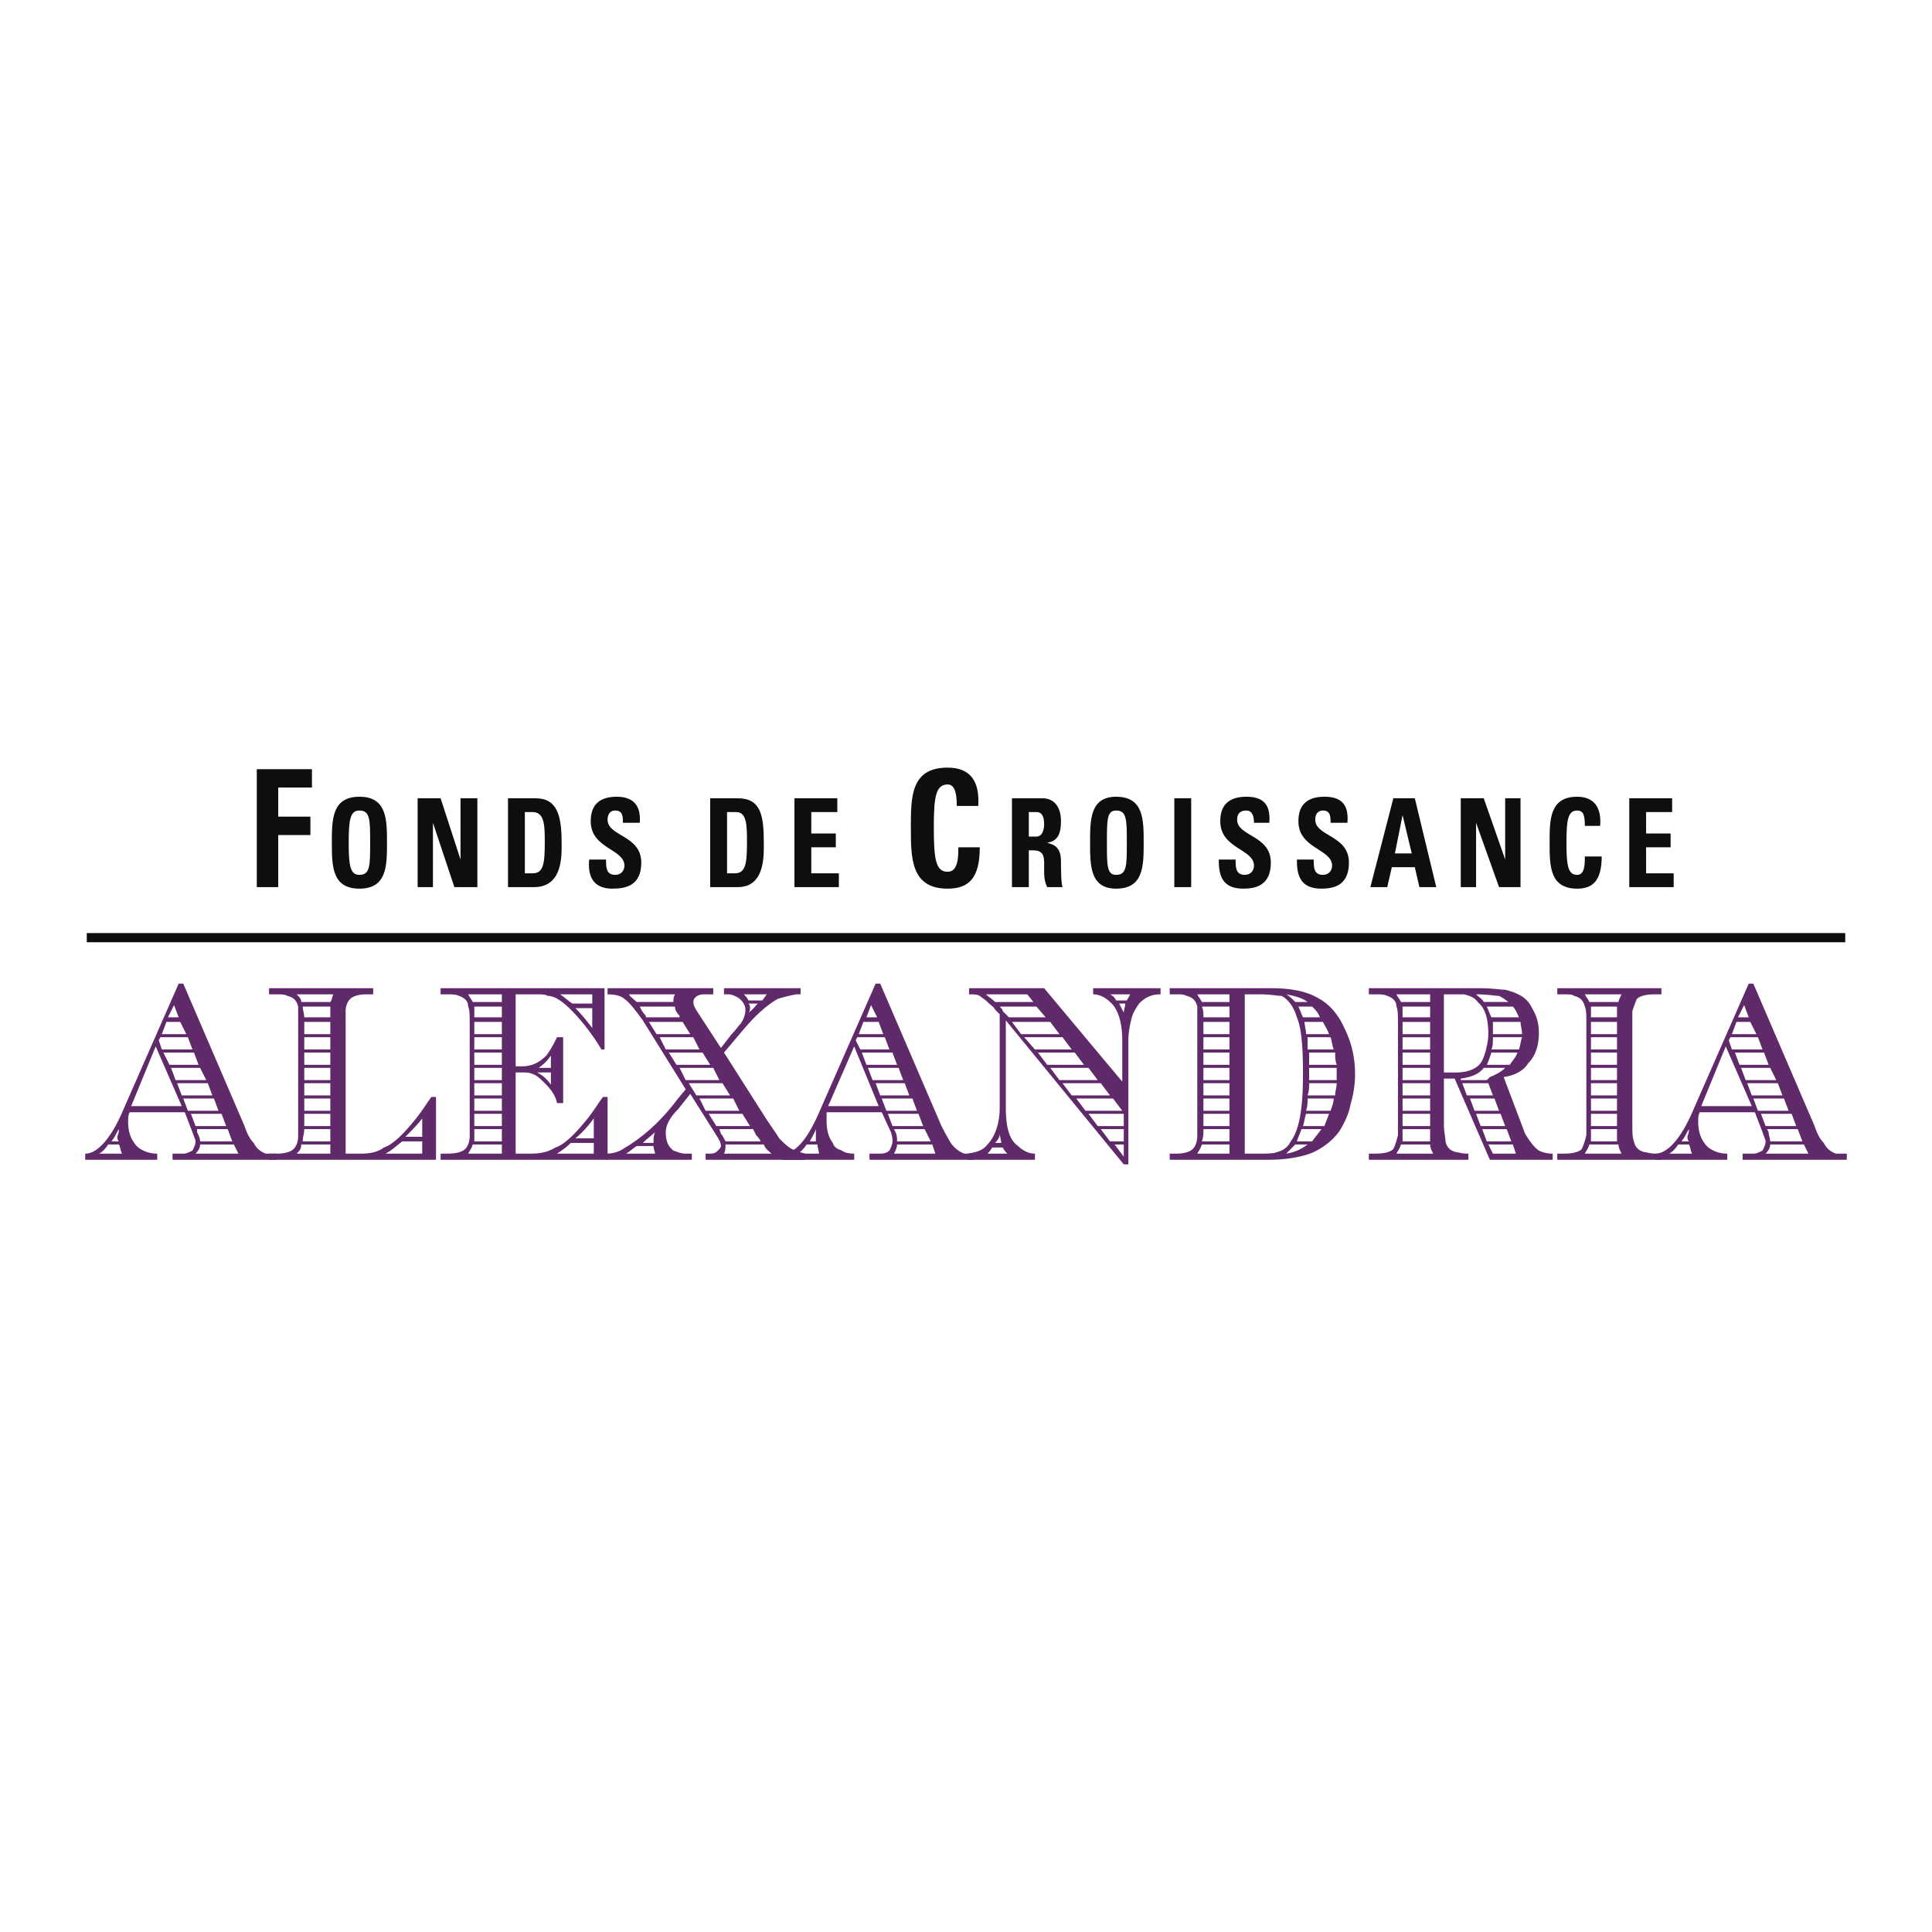 <svg xmlns="http://www.w3.org/2000/svg" width="2500" height="2500" viewBox="0 0 192.756 192.756"><g fill-rule="evenodd" clip-rule="evenodd"><path fill="#fff" d="M0 0h192.756v192.756H0V0z"/><path fill="#0c0e0f" d="M8.657 94.009H184.1v-.917H8.657v.917zM25.621 88.508V76.74h5.501v1.834H27.76v2.904h3.209v1.834H27.76v5.196h-2.139zM35.859 87.285c-.917 0-1.07-.917-1.07-3.209s.153-3.209 1.07-3.209c1.07 0 1.07.917 1.07 3.209s0 3.209-1.07 3.209zm0 1.376c2.751 0 2.751-2.292 2.751-4.585 0-2.292 0-4.585-2.751-4.585-2.75 0-2.75 2.293-2.75 4.585s0 4.585 2.75 4.585zM41.667 88.508v-8.864h2.292l1.987 6.113v-6.113h1.681v8.864h-2.293l-2.139-6.419v6.419h-1.528zM52.365 81.02h.764c1.223 0 1.223 1.375 1.223 3.056 0 2.14-.152 3.057-1.223 3.057h-.764V81.02zm-1.681 7.488h2.598c2.903 0 2.751-3.209 2.751-4.432 0-2.751-.459-4.432-2.599-4.432h-2.75v8.864zM61.076 88.661c-1.987 0-2.445-1.375-2.292-2.904h1.681c0 .764 0 1.528.917 1.528.611 0 .917-.458.917-.917 0-1.681-3.362-1.681-3.362-4.432 0-1.375.611-2.446 2.598-2.446 1.529 0 2.445.765 2.293 2.599h-1.681c0-.611 0-1.223-.764-1.223-.458 0-.765.306-.765.917 0 1.681 3.362 1.528 3.362 4.279-.001 2.293-1.529 2.599-2.904 2.599zM72.538 81.02h.917c1.07 0 1.07 1.375 1.07 3.056 0 2.14-.153 3.057-1.223 3.057h-.764V81.02zm-1.682 7.488h2.751c2.75 0 2.598-3.209 2.598-4.432 0-2.751-.306-4.432-2.598-4.432h-2.751v8.864zM79.262 88.508v-8.864h4.279v1.376h-2.598v2.139h2.445v1.376h-2.445v2.597h2.751v1.376h-4.432zM90.876 82.547c0-3.057 0-5.96 3.667-5.96 2.292 0 3.21 1.375 3.058 3.82H95.46c0-1.528-.306-2.139-.917-2.139-1.223 0-1.375 1.375-1.375 4.279 0 3.057.153 4.432 1.375 4.432 1.07 0 1.07-1.528 1.07-2.445h2.14c0 3.056-1.07 4.126-3.21 4.126-3.667.001-3.667-3.056-3.667-6.113zM102.645 81.02h.764c.459 0 .764.305.764 1.222 0 .459-.152 1.223-.764 1.223h-.764V81.02zm0 3.82h.457c1.223 0 1.07.917 1.07 1.987 0 .458 0 1.07.307 1.681h1.527c-.152-.458-.152-1.987-.152-2.598 0-1.681-1.07-1.681-1.375-1.834 1.068-.153 1.375-.917 1.375-2.139 0-1.529-.764-2.292-1.834-2.292h-3.057v8.864h1.682V84.84zM111.355 87.285c-.918 0-.918-.917-.918-3.209s0-3.209.918-3.209c1.068 0 1.068.917 1.068 3.209.001 2.292.001 3.209-1.068 3.209zm0 1.376c2.75 0 2.75-2.292 2.75-4.585 0-2.292 0-4.585-2.75-4.585-2.598 0-2.598 2.293-2.598 4.585.001 2.292.001 4.585 2.598 4.585zM117.162 79.644h1.682v8.864h-1.682v-8.864zM124.039 88.661c-2.139 0-2.445-1.375-2.445-2.904h1.682c0 .764 0 1.528.916 1.528.611 0 .918-.458.918-.917 0-1.681-3.363-1.681-3.363-4.432 0-1.375.611-2.446 2.6-2.446 1.68 0 2.445.765 2.291 2.599h-1.527c0-.611-.152-1.223-.764-1.223s-.918.306-.918.917c0 1.681 3.363 1.528 3.363 4.279-.001 2.293-1.53 2.599-2.753 2.599zM131.834 88.661c-2.141 0-2.445-1.375-2.445-2.904h1.68c0 .764 0 1.528.918 1.528.611 0 .916-.458.916-.917 0-1.681-3.361-1.681-3.361-4.432 0-1.375.611-2.446 2.598-2.446 1.682 0 2.445.765 2.293 2.599h-1.682c0-.611 0-1.223-.764-1.223-.459 0-.764.306-.764.917 0 1.681 3.361 1.528 3.361 4.279 0 2.293-1.527 2.599-2.75 2.599zM140.85 85.146h-1.68l.764-3.821.916 3.821zm-2.446 3.362l.459-1.987h2.293l.457 1.987h1.682l-2.139-8.864h-2.141l-2.293 8.864h1.682zM145.74 88.508v-8.864h2.293l2.139 6.113v-6.113h1.529v8.864h-2.14l-2.293-6.419v6.419h-1.528zM154.604 84.076c0-2.292 0-4.585 2.752-4.585 1.68 0 2.445 1.07 2.291 2.904h-1.527c0-1.07-.152-1.528-.764-1.528-.918 0-1.07.917-1.07 3.209s.152 3.209 1.07 3.209c.764 0 .764-1.07.764-1.833h1.682c0 2.445-.918 3.209-2.445 3.209-2.753 0-2.753-2.293-2.753-4.585zM162.551 88.508v-8.864h4.279v1.376h-2.598v2.139h2.446v1.376h-2.446v2.597h2.75v1.376h-4.431z"/><path d="M11.866 114.182c.153.307.153.611.306.918H9.879c.306-.152.611-.459.917-.918h1.07zm7.336-1.223c.153.459.306.766.306.918 0 .305-.153.611-.306.916-.306.154-.611.307-.917.307h-1.07v.611h10.392v-.611h-1.07a2.046 2.046 0 0 1-1.223-1.07c-.305-.305-.611-.764-.917-1.682l-6.113-14.211h-.458l-5.501 12.531c-1.223 2.902-2.598 4.432-3.821 4.432v.611h7.183v-.611c-.611 0-1.07-.152-1.376-.307-.305-.152-.611-.305-.917-.764-.458-.611-.611-1.375-.611-2.139 0-.307 0-.611.153-.918h5.501l.765 1.987zm-7.336-.305c0 .459-.153.611-.153.764s0 .307.153.459h-.764c.306-.307.459-.764.764-1.223zm11.462 1.528l.458.918h-4.279c.306-.307.458-.611.458-.918h3.363zm-3.362-.305c0-.307-.153-.611-.306-.918v-.305h3.057l.458 1.223h-3.209zm-.459-1.529l-.458-1.223h3.057l.458 1.223h-3.057zm-.764-1.528l-.458-1.223h3.057l.458 1.223h-3.057zm-.611-1.529l-.458-1.221h3.057l.458 1.221h-3.057zm-.611-1.527l-.459-1.223h2.904l.611 1.223h-3.056zm-.612-1.528l-.611-1.223h3.056l.458 1.223h-2.903zm-.763-1.529l-.306-.916.153-.307h2.751l.458 1.223h-3.056zm0-1.527l.458-1.223h1.375l.611 1.223h-2.444zm.61-1.682l.611-1.223.458 1.223h-1.069zm-3.667 8.863l2.445-5.959 2.598 5.959h-5.043z" fill="#602969"/><path d="M30.052 99.969c0-.305-.153-.457-.458-.764h3.667c-.152.307-.152.611-.305.764h-2.904zm4.432 2.14v-1.223c0-.459.153-.918.459-1.223s.917-.459 1.681-.459h.611v-.611H26.843v.611h.764c.459 0 .764 0 1.07.154.611.152.917.457 1.07 1.068V113.264c0 .611-.153 1.07-.458 1.375-.306.307-.917.459-1.681.459h-.764v.611h16.658v-6.266h-.458c-.458.611-.917 1.375-1.528 2.139-1.223 1.529-2.292 2.598-3.209 2.904-.611.459-1.375.611-2.292.611h-1.528v-12.988h-.003zm-1.528-.918v.307h-2.598c0-.307-.153-.764-.153-1.07h2.751v.763zm-2.598.766h2.598v1.223h-2.598v-1.223zm0 1.527h2.598v1.223h-2.598v-1.223zm0 1.53h2.598v1.223h-2.598v-1.223zm0 1.527h2.598v1.223h-2.598v-1.223zm0 1.529h2.598v1.221h-2.598v-1.221zm0 1.528h2.598v1.223h-2.598v-1.223zm0 1.527h2.598v1.223h-2.598v-1.223zm2.598 2.752h-2.751c0-.459.153-.764.153-1.223h2.598v1.223zm0 1.223h-3.362c.306-.307.458-.459.458-.918h2.904v.918zm9.169-1.223v1.223h-3.668c.611-.307 1.07-.764 1.681-1.223h1.987zm0-2.293v1.834h-1.681c.612-.611 1.223-1.223 1.681-1.834zM57.102 100.123c-.458-.307-.764-.611-1.223-.918h3.209v.918h-1.986zm-13.143-1.529v.611h.611c.458 0 .917 0 1.223.154.458.152.917.457.917 1.068.152.307.152.918.152 1.682v11.156c0 .611-.152 1.07-.458 1.375-.306.307-.917.459-1.833.459h-.611v.611h16.657v-6.266h-.458c-.458.611-.917 1.375-1.528 2.139-1.223 1.529-2.292 2.598-3.209 2.904-.765.459-1.528.611-2.445.611h-1.528V107h.611c.458 0 .764 0 1.069.152.458.152.765.459 1.223.918.612.611 1.07 1.221 1.223 1.986h.611v-6.572h-.611c-.306.611-.611 1.223-1.07 1.834-.764.764-1.528 1.07-2.445 1.07h-.611v-7.184h2.139c.458 0 .764 0 1.07.154.611 0 1.376.457 2.292 1.375 1.07 1.068 2.14 2.445 3.057 3.973h.306v-6.113H43.959v.001zm15.13 3.974c-.458-.611-1.07-1.377-1.681-1.986h1.681v1.986zm.153 11.461v1.07h-3.668c.459-.307.917-.611 1.375-1.07h2.293zm0-2.445v1.986h-1.834c.764-.611 1.375-1.375 1.834-1.986zM54.963 107v1.223A3.599 3.599 0 0 0 53.587 107h1.376zm0-1.682v1.223H53.74a4.634 4.634 0 0 0 1.223-1.223zm-7.795-5.349c-.153-.305-.306-.457-.458-.764h3.361v.764h-2.903zm2.904 1.529h-2.75v-1.07h2.75v1.07zm-2.751.459h2.75v1.223h-2.75v-1.223zm0 1.527h2.75v1.223h-2.75v-1.223zm0 1.53h2.75v1.223h-2.75v-1.223zm0 1.527h2.75v1.223h-2.75v-1.223zm0 1.529h2.75v1.221h-2.75v-1.221zm0 1.528h2.75v1.223h-2.75v-1.223zm0 1.527h2.75v1.223h-2.75v-1.223zm2.751 2.752h-2.75v-1.223h2.75v1.223zm0 1.223H46.71c.152-.307.305-.459.458-.918h2.903v.918h.001z" fill="#602969"/><path d="M74.677 99.816c-.153-.305-.306-.457-.458-.611h2.292c-.153.154-.305.459-.458.611h-1.376zm-5.043 1.223c-.306-.457-.458-.764-.458-1.07 0-.457.458-.764 1.07-.764h.917v-.611H60.617v.611c.765 0 1.376.154 1.682.459.458.305 1.07 1.07 1.833 2.139l4.279 6.879-.764.916c-1.834 2.445-3.668 3.973-5.501 5.043-.458.307-1.07.459-1.681.459v.611h8.558v-.611h-.611c-.458 0-.764-.152-1.223-.307-.611-.457-.764-1.068-.764-1.834 0-.611.306-1.375 1.223-2.291l1.223-1.529 2.598 4.127c.306.459.458.764.458 1.07 0 .152-.153.305-.306.457-.153.154-.306.307-.764.307h-.458v.611h9.934v-.611c-.458-.152-.764-.152-.917-.307-.611-.152-1.07-.611-1.681-1.223-.153-.305-.611-.916-1.223-1.834l-4.279-6.723 1.681-1.988c1.376-1.68 2.598-2.75 3.668-3.361.458-.152 1.07-.305 1.834-.459h.458v-.611h-7.641v.611h.458c.305 0 .611.154.917.307.458.305.764.764.764 1.223 0 .457-.153.916-.458 1.375-.305.305-.458.611-.917 1.07l-1.069 1.375-2.294-3.516zm5.043 0c.153-.152.153-.305.153-.457 0-.154 0-.307-.153-.459h.917c-.153.152-.459.611-.917.916zm-11.156-1.07c-.306-.305-.611-.457-.765-.764h4.585c-.153.307-.153.459-.153.611v.152h-3.667v.001zm4.279 1.377v.152h-3.362v-.152c-.306-.307-.459-.611-.611-.918h3.515c-.001.306.152.611.458.918zm1.07 1.834h-3.362l-.764-1.223h3.362l.764 1.223zm.917 1.527h-3.362l-.611-1.223h3.362l.611 1.223zm1.069 1.529h-3.362l-.764-1.223h3.362l.764 1.223zm.917 1.528h-3.362l-.611-1.223h3.361l.612 1.223zm1.07 1.527h-3.362l-.764-1.221h3.362l.764 1.221zm.917 1.529h-3.362l-.611-1.223h3.362l.611 1.223zm1.07 1.528h-3.362l-.764-1.223h3.362l.764 1.223zm.611.918c.153.152.306.305.459.611h-3.515c-.153-.307-.306-.611-.458-.764l-.153-.459h3.362l.305.612zm1.528 1.834h-4.737c.153-.307.153-.611.153-.918h3.821c.152.459.458.611.763.918zm-11.767-.764c0 .305.153.611.153.764h-2.904c.305-.152.611-.459 1.07-.764h1.681zm.153-1.377c-.153.307-.153.611-.153 1.07h-1.07c.458-.459.917-.763 1.223-1.07z" fill="#602969"/><path d="M81.554 114.182c0 .307.152.611.152.918h-2.139c.306-.152.611-.459.917-.918h1.07zm7.336-1.223c.153.459.153.766.153.918 0 .305-.153.611-.306.916-.153.154-.458.307-.917.307h-1.07v.611h10.393v-.611h-.917c-.458-.152-.917-.459-1.375-1.07-.153-.305-.459-.764-.917-1.682L87.82 98.137h-.458l-5.501 12.531c-1.223 2.902-2.445 4.432-3.821 4.432v.611h7.183v-.611c-.611 0-1.069-.152-1.223-.307-.458-.152-.764-.305-.917-.764-.459-.611-.611-1.375-.611-2.139v-.918h5.501l.917 1.987zm-7.489-.305v1.223h-.611c.153-.307.459-.764.611-1.223zm11.615 1.528l.305.918h-4.126c.153-.307.306-.611.306-.918h3.515zm-3.515-.305c0-.307 0-.611-.153-.918l-.153-.305h3.056l.611 1.223h-3.361zm-.459-1.529l-.458-1.223h3.057l.458 1.223h-3.057zm-.611-1.528l-.458-1.223h3.056l.459 1.223h-3.057zm-.611-1.529l-.458-1.221h2.904l.458 1.221H87.82zm-.764-1.527l-.458-1.223h3.057l.458 1.223h-3.057zm-.611-1.528l-.459-1.223h3.057l.458 1.223h-3.056zm-.612-1.529l-.458-.916.153-.307h2.75l.458 1.223h-2.903zm-.153-1.527l.458-1.223h1.528l.458 1.223H85.68zm.765-1.682l.458-1.223.611 1.223h-1.069zm-3.821 8.863l2.598-5.959 2.445 5.959h-5.043z" fill="#602969"/><path d="M99.281 99.969c-.305-.305-.764-.609-.916-.764h4.125l.611.764h-3.82zm-2.597-1.375v.611h.153c.306 0 .611 0 .917.154.152.152.459.305.764.609.307.307.611.459.764.766l.459.457v9.322c0 1.529-.459 2.904-1.223 3.668-.459.611-1.07.766-1.987.918v.611h6.725v-.61c-.611 0-1.223-.307-1.682-.764-.916-.611-1.223-1.988-1.223-3.822v-8.711l11.768 14.367h.459v-12.379c0-.766.152-1.529.305-2.141s.459-1.068.764-1.527c.611-.611 1.223-.918 2.141-.918v-.611h-6.725v.611c.611 0 1.223.307 1.682.764.764.613 1.223 1.988 1.223 3.822v4.125l-7.795-9.322h-7.489zm7.64 2.904h-3.666l-.613-.611c0-.152-.152-.305-.305-.459h3.668l.916 1.07zm1.377 1.682h-3.822l-.916-1.223h3.82l.918 1.223zm1.223 1.527h-3.668l-1.07-1.223h3.82l.918 1.223zm1.222 1.529h-3.668l-.918-1.223h3.668l.918 1.223zm1.375 1.528h-3.82l-.918-1.223h3.82l.918 1.223zm1.223 1.527h-3.82l-.918-1.221h3.82l.918 1.221zm1.223 1.529h-3.668l-.918-1.223h3.668l.918 1.223zm.152 1.528h-2.598l-.918-1.223h3.516v1.223zm0 1.529h-1.375l-.918-1.223h2.293v1.223zm0 1.527l-.918-1.223h.918v1.223zm-12.074-.916c.154.305.307.459.459.611h-1.986a2.12 2.12 0 0 0 .459-.611h1.068zm-.305-1.375c0 .305.152.611.152.916h-.611c.307-.304.459-.611.459-.916zm11.004-13.908h1.986c0 .154-.152.307-.307.611h-1.068a1.21 1.21 0 0 0-.611-.611zm1.527.918c0 .305-.152.611-.152.916l-.459-.916h.611zM129.234 99.969c-.305-.305-.609-.609-.916-.764.764.154 1.529.307 2.139.764h-1.223zm-9.779 13.297c0 .611-.152 1.07-.459 1.375-.307.307-.916.459-1.682.459h-.611v.611h9.781c1.986 0 3.516-.307 4.584-.764.918-.459 1.834-1.07 2.6-2.141.457-.764.916-1.682 1.068-2.598.307-1.07.459-1.986.459-3.057 0-1.527-.305-3.057-1.07-4.584-.611-1.377-1.527-2.445-2.75-3.057-1.07-.611-2.598-.918-4.584-.918h-10.088v.611h.611c.459 0 .766 0 1.07.154.611.152.918.457 1.07 1.068v11.768l.001 1.073zm11.461-12.838c.307.307.611.611.764 1.07H130c-.152-.307-.307-.764-.459-1.07h1.375zm1.682 2.752h-2.293c0-.459-.152-.918-.152-1.223h1.834c.152.305.458.764.611 1.223zm.459 1.527h-2.6v-1.223h2.293c.152.459.152.764.307 1.223zm.304 1.529h-2.75v-1.223h2.598c0 .458 0 .764.152 1.223zm0 1.069v.459h-2.75v-1.223h2.75v.764zm-.152 1.986h-2.752c.154-.457.154-.764.154-1.221h2.75c0 .457-.152.764-.152 1.221zm-.459 1.529h-2.445c.152-.459.152-.764.152-1.223h2.6c0 .46-.155.764-.307 1.223zm-.611 1.528H130c.152-.457.152-.764.305-1.223h2.293c-.153.459-.307.766-.459 1.223zm-1.223 1.529h-1.527c.152-.459.305-.764.459-1.223h1.986c-.307.459-.611.764-.918 1.223zm-2.598 1.223l.916-.918h1.223a4.553 4.553 0 0 1-2.139.918zm-8.406-15.131c-.152-.305-.305-.457-.457-.764h3.209v.764h-2.752zm2.752 1.529h-2.598c0-.307 0-.764-.154-1.07h2.752v1.07zm-2.598.459h2.598v1.223h-2.598v-1.223zm0 1.527h2.598v1.223h-2.598v-1.223zm0 1.53h2.598v1.223h-2.598v-1.223zm0 1.527h2.598v1.223h-2.598v-1.223zm0 1.529h2.598v1.221h-2.598v-1.221zm0 1.528h2.598v1.223h-2.598v-1.223zm0 1.527h2.598v1.223h-2.598v-1.223zm2.598 2.752h-2.752c.154-.459.154-.764.154-1.223h2.598v1.223zm0 1.223h-3.209c.152-.307.305-.459.457-.918h2.752v.918zm1.527-15.895h1.529c1.07 0 1.68.154 2.139.154.611.305 1.223 1.068 1.529 2.139.459 1.07.611 2.904.611 5.654 0 3.209-.307 5.502-1.223 6.725-.307.611-.764.916-1.377 1.07-.305.152-1.068.152-1.986.152h-1.223V99.205h.001zM148.033 99.969c-.152-.305-.459-.457-.766-.764 1.223 0 1.834.154 2.293.154.307.152.764.457.918.609h-2.445v.001zm4.432 6.113c.764-.764 1.07-1.834 1.07-3.057 0-1.068-.307-1.834-.766-2.598-.457-.916-1.375-1.375-2.598-1.68-.457 0-1.223-.154-2.598-.154H136.57v.611h.611c.459 0 .918 0 1.223.154.459.152.918.457.918 1.068.152.307.152.918.152 1.682v11.156c-.152.611-.305 1.07-.459 1.375-.305.307-.916.459-1.834.459h-.611v.611h9.934v-.609h-.152c-.459 0-.916-.152-1.07-.152-.611-.154-.916-.459-1.068-1.07 0-.459-.154-.918-.154-1.682v-4.584h1.07l3.516 8.1h6.266v-.612c-.611 0-1.07-.152-1.375-.307-.459-.305-.918-.916-1.377-1.68l-2.139-5.654c1.069-.154 1.985-.611 2.444-1.377zm-.918-4.584h-2.75c-.152-.307-.307-.764-.459-1.07h2.6c.304.306.457.763.609 1.07zm.307 1.682h-2.904v-1.223h2.752c-.001.305.152.764.152 1.223zm-.307 1.527h-2.75c.152-.305.152-.764.152-1.223h2.904c-.152.459-.152.764-.306 1.223zm-.916 1.529h-2.293c.152-.307.307-.766.459-1.223h2.598c-.153.458-.457.764-.764 1.223zm-1.986 1.223l-.307.305h-2.598v-.152c1.07-.152 1.834-.459 2.293-1.07h2.139c-.305.306-.764.61-1.527.917zm.304 1.832h-2.598l-.459-1.221h2.598l.459 1.221zm.612 1.529h-2.445l-.457-1.223h2.443l.459 1.223zm.611 1.528h-2.445l-.459-1.223h2.447l.457 1.223zm.611 1.529h-2.445l-.457-1.223h2.443l.459 1.223zm.459 1.223h-2.293l-.459-.918h2.447l.305.918zm-11.463-15.131c-.152-.305-.305-.457-.457-.764h3.361v.764h-2.904zm2.905 1.529h-2.75v-1.07h2.75v1.07zm-2.75.459h2.75v1.223h-2.75v-1.223zm0 1.527h2.75v1.223h-2.75v-1.223zm0 1.53h2.75v1.223h-2.75v-1.223zm0 1.527h2.75v1.223h-2.75v-1.223zm0 1.529h2.75v1.221h-2.75v-1.221zm0 1.528h2.75v1.223h-2.75v-1.223zm0 1.527h2.75v1.223h-2.75v-1.223zm2.75 1.834v.918h-2.75v-1.223h2.75v.305zm.306 2.141h-3.668c.152-.307.305-.459.457-.918h2.904c.001.306.153.611.307.918zm1.069-15.895H146.045c.613.154 1.07.307 1.377.764.764.613 1.068 1.682 1.068 3.211 0 .611-.152 1.223-.305 1.834-.152.457-.305.916-.611 1.223-.459.457-1.223.764-2.293.764h-1.223v-7.796h.001zM158.578 99.969c-.152-.305-.307-.457-.459-.764h3.668c-.152.307-.307.611-.307.764h-2.902zm-.307 13.297c-.152.611-.305 1.07-.459 1.375-.305.307-.916.459-1.832.459h-.611v.611h10.391v-.611h-.611c-.457 0-.916-.152-1.068-.152-.611-.154-.918-.459-1.07-1.07-.152-.459-.152-.918-.152-1.682V102.11v-1.223c.152-.459.305-.918.457-1.223.307-.305.918-.459 1.834-.459h.611v-.611H155.37v.611h.611c.457 0 .916 0 1.068.154.611.152.918.457 1.07 1.068.152.307.152.918.152 1.682v11.157zm3.057-12.075v.307h-2.598v-1.07h2.598v.763zm-2.598.766h2.598v1.223h-2.598v-1.223zm0 1.527h2.598v1.223h-2.598v-1.223zm0 1.53h2.598v1.223h-2.598v-1.223zm0 1.527h2.598v1.223h-2.598v-1.223zm0 1.529h2.598v1.221h-2.598v-1.221zm0 1.528h2.598v1.223h-2.598v-1.223zm0 1.527h2.598v1.223h-2.598v-1.223zm2.598 1.834v.918h-2.598v-1.223h2.598v.305zm.459 2.141h-3.668c.152-.307.307-.459.459-.918h2.902c0 .306.155.611.307.918z" fill="#602969"/><path d="M168.512 114.182c.152.307.152.611.305.918h-2.291c.305-.152.609-.459.916-.918h1.07zm7.336-1.223c.152.459.305.766.305.918 0 .305-.152.611-.305.916-.307.154-.611.307-.918.307h-1.07v.611h10.393v-.611h-1.071a2.05 2.05 0 0 1-1.223-1.07c-.305-.305-.611-.764-.916-1.682l-6.113-14.211h-.459l-5.502 12.531c-1.221 2.902-2.598 4.432-3.82 4.432v.611h7.184v-.611c-.611 0-1.07-.152-1.375-.307-.307-.152-.611-.305-.918-.764-.459-.611-.611-1.375-.611-2.139 0-.307 0-.611.152-.918h5.502l.765 1.987zm-7.336-.305c0 .459-.154.611-.154.764s0 .307.154.459h-.764c.305-.307.457-.764.764-1.223zm11.461 1.528l.459.918h-4.279c.305-.307.459-.611.459-.918h3.361zm-3.362-.305c0-.307-.154-.611-.154-.918l-.152-.305h3.057l.459 1.223h-3.21zm-.459-1.529l-.459-1.223h3.057l.459 1.223h-3.057zm-.763-1.528l-.459-1.223h3.057l.459 1.223h-3.057zm-.612-1.529l-.459-1.221h3.057l.459 1.221h-3.057zm-.611-1.527l-.459-1.223h2.904l.611 1.223h-3.056zm-.611-1.528l-.459-1.223H176l.457 1.223h-2.902zm-.764-1.529l-.307-.916.152-.307h2.752l.459 1.223h-3.056zm0-1.527l.457-1.223h1.377l.611 1.223h-2.445zm.611-1.682l.611-1.223.457 1.223h-1.068zm-3.668 8.863l2.445-5.959 2.598 5.959h-5.043z" fill="#602969"/></g></svg>